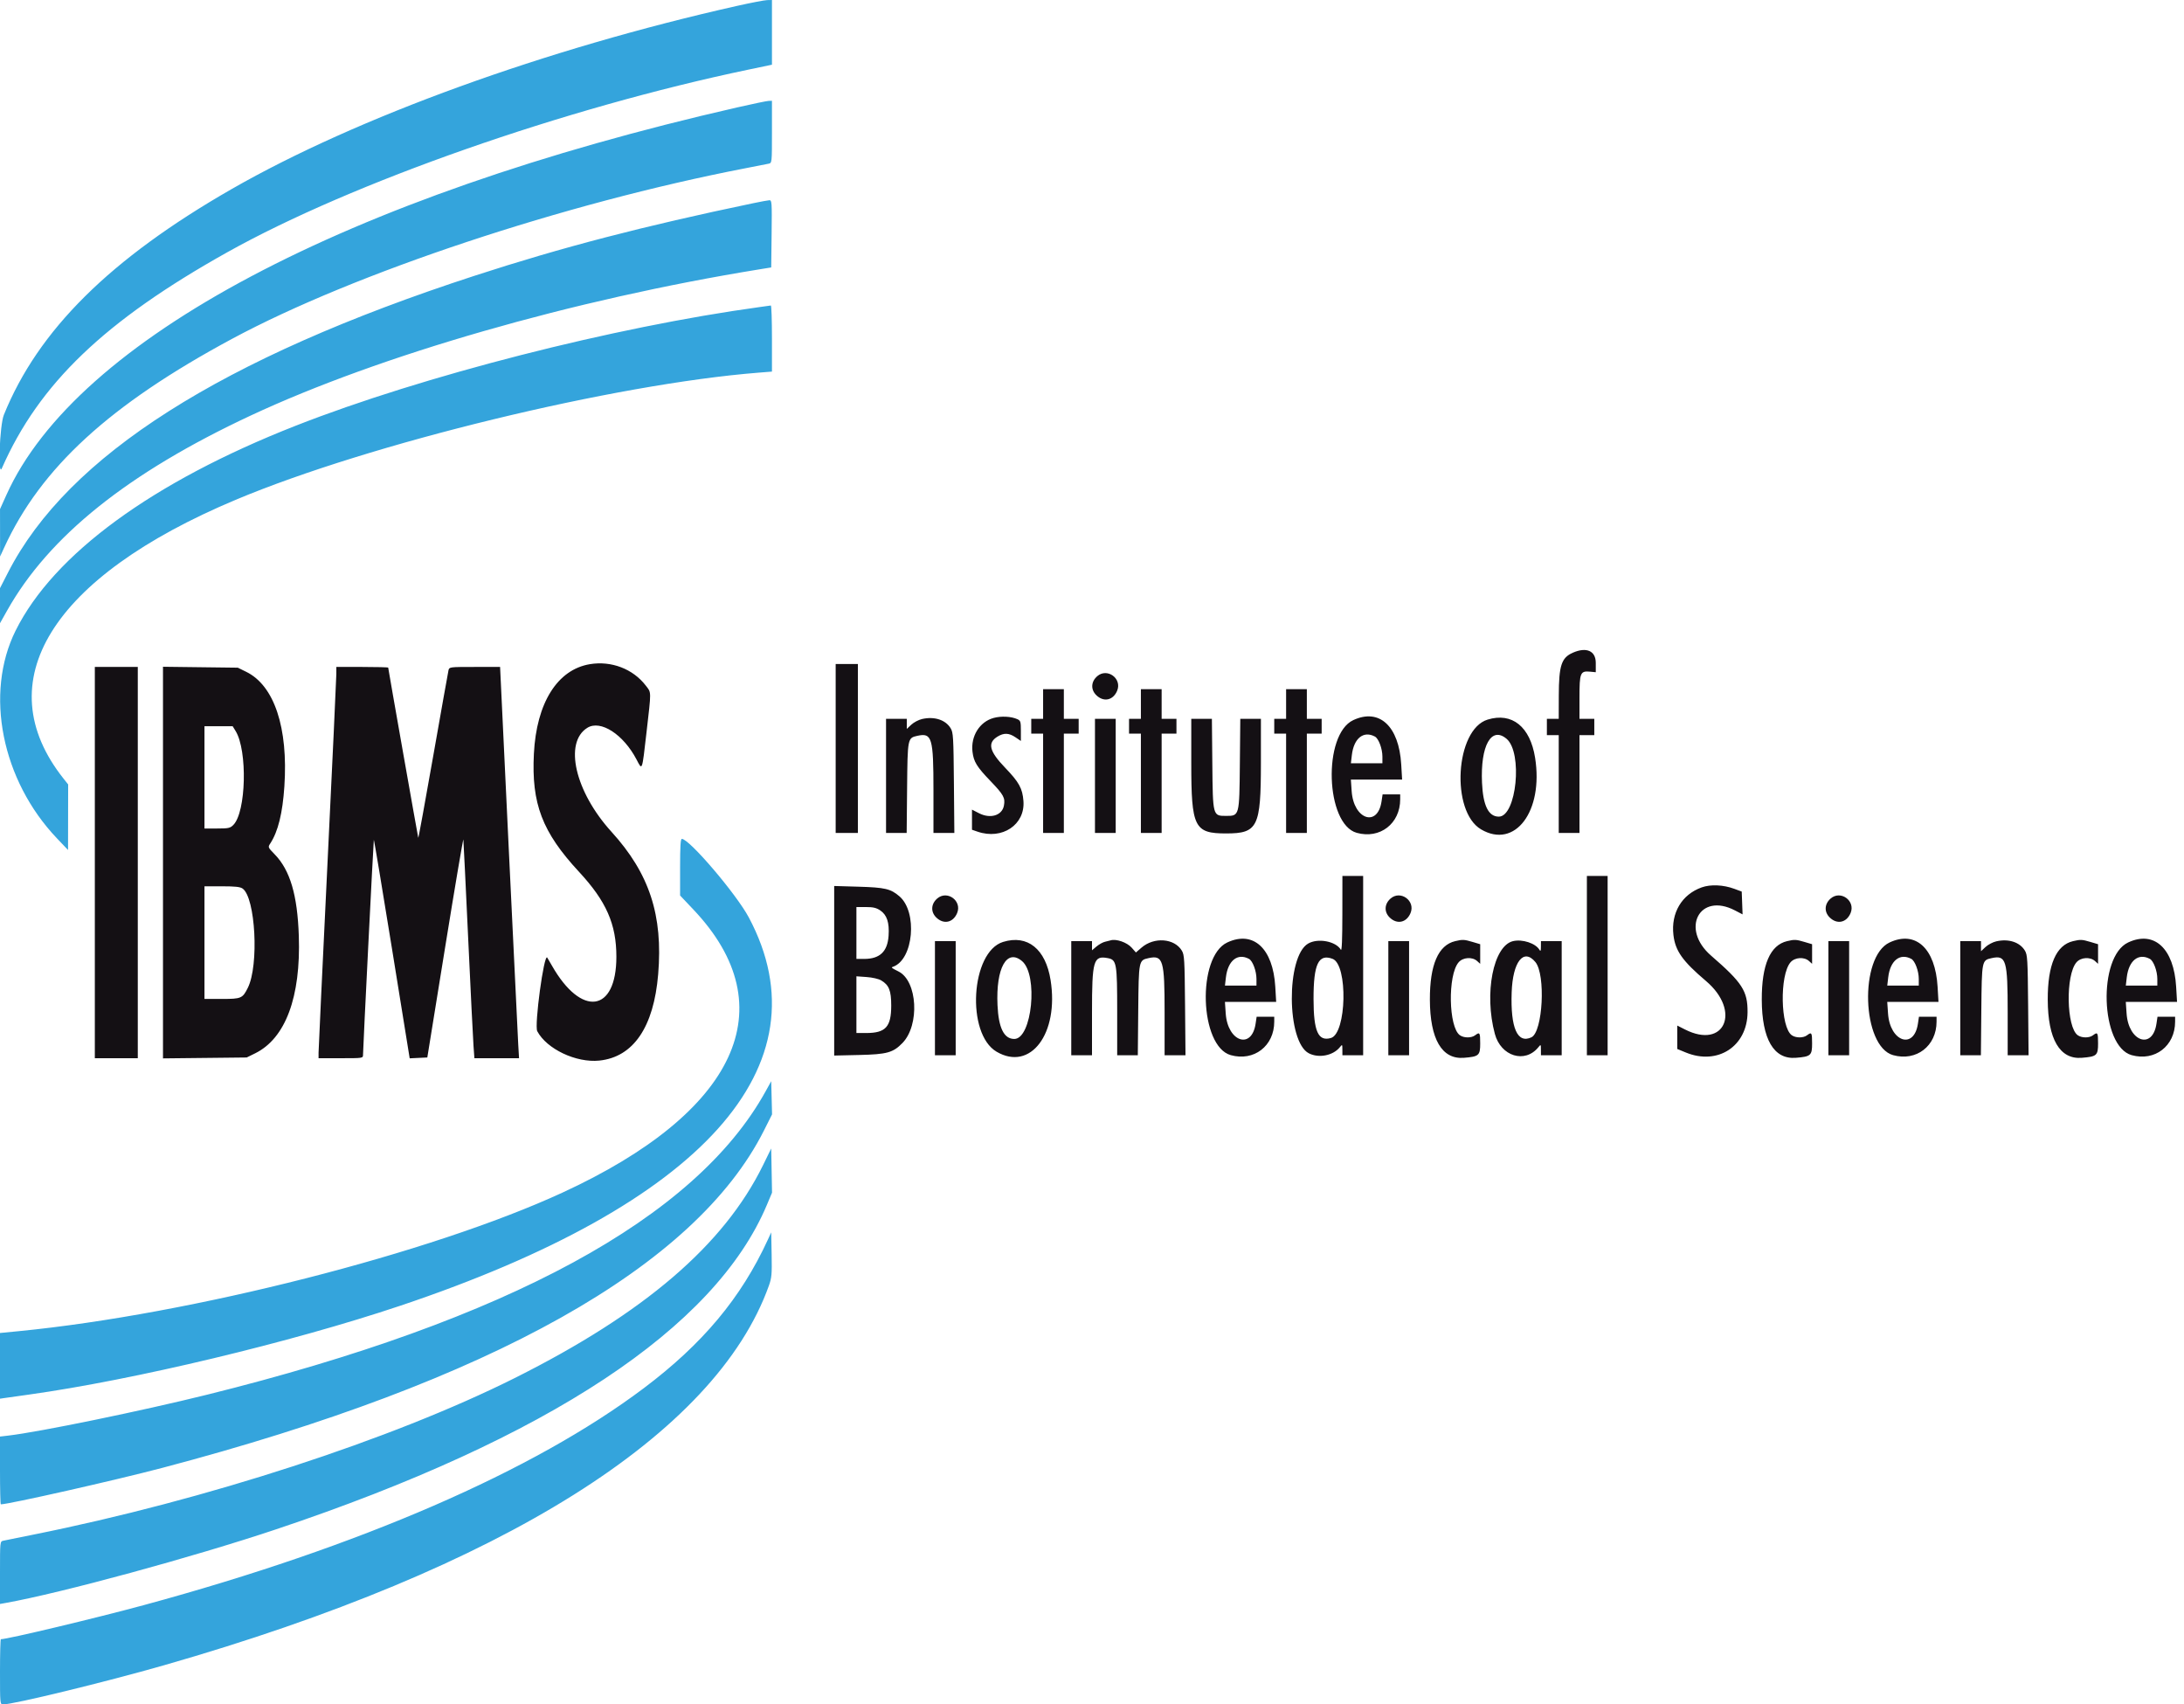 <svg id="svg" version="1.1" xmlns="http://www.w3.org/2000/svg" xmlns:xlink="http://www.w3.org/1999/xlink" width="400" height="312.076" viewBox="0, 0, 400,312.076"><g id="svgg"><path id="path0" d="M134.992 1.077 C 99.926 8.948,65.371 21.470,42.425 34.619 C 20.184 47.366,6.987 60.444,0.705 75.963 C -0.062 77.859,-0.426 87.483,0.335 85.753 C 7.161 70.242,19.173 58.735,41.649 46.176 C 64.494 33.411,103.412 19.780,137.110 12.741 L 141.384 11.848 141.384 5.924 L 141.384 0.000 140.502 0.019 C 140.017 0.030,137.537 0.506,134.992 1.077 M135.007 19.670 C 63.295 36.022,14.018 62.138,1.185 90.595 L 0.003 93.216 0.009 97.558 L 0.015 101.900 0.764 100.271 C 7.494 85.633,20.103 74.085,42.510 62.037 C 64.936 49.979,103.366 37.212,136.499 30.812 C 138.514 30.422,140.438 30.045,140.773 29.972 C 141.383 29.841,141.384 29.831,141.384 24.147 L 141.384 18.453 140.773 18.474 C 140.438 18.485,137.843 19.023,135.007 19.670 M137.992 37.199 C 117.760 41.418,102.975 45.265,86.939 50.483 C 40.537 65.582,12.432 83.445,1.485 104.795 L 0.000 107.690 0.001 110.901 L 0.001 114.111 1.298 111.805 C 8.952 98.189,23.433 86.593,45.879 76.103 C 69.623 65.006,104.998 54.840,139.077 49.319 L 141.248 48.967 141.321 42.801 C 141.389 37.049,141.362 36.637,140.914 36.662 C 140.650 36.677,139.335 36.918,137.992 37.199 M139.213 56.210 C 112.429 59.871,77.398 68.826,54.138 77.957 C 27.910 88.254,9.808 101.496,2.858 115.468 C -2.866 126.976,0.303 142.876,10.440 153.511 L 12.461 155.631 12.472 149.630 L 12.483 143.630 11.650 142.582 C -2.450 124.839,9.346 105.721,43.155 91.518 C 67.736 81.191,112.434 70.331,139.009 68.227 L 141.384 68.039 141.384 61.971 C 141.384 58.633,141.292 55.917,141.180 55.936 C 141.069 55.954,140.183 56.078,139.213 56.210 M124.559 158.780 L 124.559 163.964 127.028 166.573 C 143.916 184.417,134.998 203.635,102.985 218.380 C 78.912 229.469,35.096 240.629,3.460 243.731 L 0.000 244.070 0.000 250.084 L 0.000 256.098 0.611 256.007 C 0.946 255.957,3.053 255.660,5.292 255.348 C 24.523 252.664,53.336 245.773,73.270 239.091 C 128.779 220.483,151.577 195.110,137.152 167.993 C 134.875 163.713,126.248 153.596,124.875 153.596 C 124.646 153.596,124.559 155.018,124.559 158.780 M140.215 199.834 C 127.384 223.050,93.040 241.697,37.948 255.361 C 25.884 258.353,7.300 262.175,1.501 262.856 L 0.000 263.033 0.000 269.237 C 0.000 272.649,0.067 275.441,0.149 275.441 C 1.585 275.441,21.106 271.035,29.715 268.767 C 89.951 252.904,127.397 231.910,139.929 206.975 L 141.402 204.045 141.325 201.005 L 141.248 197.965 140.215 199.834 M139.756 213.330 C 132.595 227.942,118.020 240.437,94.273 252.319 C 71.815 263.557,37.635 274.671,6.106 280.988 C 3.419 281.526,0.946 282.027,0.611 282.101 C 0.001 282.235,0.000 282.244,0.000 287.959 L 0.000 293.683 1.018 293.502 C 11.179 291.689,35.345 285.112,50.590 280.010 C 100.445 263.325,130.938 243.178,140.441 220.646 L 141.398 218.378 141.323 214.331 L 141.248 210.284 139.756 213.330 M140.625 227.001 C 135.736 237.638,128.689 246.069,117.910 254.174 C 97.706 269.369,65.938 283.152,26.401 293.878 C 17.517 296.287,1.379 300.136,0.157 300.136 C 0.071 300.136,0.000 302.822,0.000 306.106 C 0.000 311.970,0.010 312.076,0.564 312.076 C 2.464 312.076,19.355 307.967,30.034 304.908 C 92.076 287.132,131.049 262.685,140.820 235.414 C 141.336 233.974,141.394 233.315,141.326 229.715 L 141.248 225.645 140.625 227.001 " stroke="none" fill="#34a4dc" fill-rule="evenodd"></path><path id="path1" d="M288.060 119.512 C 285.974 120.433,285.509 121.850,285.494 127.341 L 285.482 131.615 284.396 131.615 L 283.311 131.615 283.311 133.107 L 283.311 134.600 284.396 134.600 L 285.482 134.600 285.482 143.555 L 285.482 152.510 287.381 152.510 L 289.281 152.510 289.281 143.555 L 289.281 134.600 290.638 134.600 L 291.995 134.600 291.995 133.107 L 291.995 131.615 290.638 131.615 L 289.281 131.615 289.281 127.699 C 289.281 123.177,289.432 122.811,291.224 122.981 L 292.266 123.081 292.266 121.371 C 292.266 119.168,290.554 118.411,288.060 119.512 M108.038 121.609 C 102.075 122.599,98.253 128.710,97.781 138.012 C 97.316 147.161,99.300 152.354,106.036 159.618 C 111.046 165.021,112.890 169.210,112.890 175.184 C 112.890 185.405,106.468 186.282,101.081 176.798 C 100.657 176.052,100.271 175.390,100.223 175.328 C 99.629 174.560,97.841 187.767,98.398 188.812 C 100.139 192.080,105.520 194.629,109.760 194.192 C 116.002 193.550,119.738 188.073,120.545 178.381 C 121.445 167.579,118.938 159.934,111.991 152.299 C 105.320 144.966,103.231 135.942,107.582 133.253 C 109.996 131.761,114.177 134.463,116.585 139.070 C 117.655 141.119,117.576 141.333,118.405 134.125 C 119.306 126.282,119.316 126.887,118.266 125.519 C 115.926 122.472,111.964 120.957,108.038 121.609 M153.053 137.042 L 153.053 152.510 155.088 152.510 L 157.123 152.510 157.123 137.042 L 157.123 121.574 155.088 121.574 L 153.053 121.574 153.053 137.042 M17.368 157.938 L 17.368 193.758 21.303 193.758 L 25.237 193.758 25.237 157.938 L 25.237 122.117 21.303 122.117 L 17.368 122.117 17.368 157.938 M29.851 157.936 L 29.851 193.789 37.517 193.706 L 45.183 193.623 46.724 192.866 C 52.288 190.134,55.108 182.562,54.729 171.370 C 54.476 163.874,53.133 159.334,50.308 156.427 C 49.061 155.145,49.053 155.124,49.505 154.431 C 50.929 152.249,51.754 148.908,52.082 143.998 C 52.801 133.248,50.237 125.534,45.109 123.016 L 43.555 122.252 36.703 122.168 L 29.851 122.083 29.851 157.936 M61.600 123.406 C 61.600 124.115,60.868 139.776,59.973 158.209 C 59.078 176.642,58.346 192.181,58.345 192.741 L 58.345 193.758 62.415 193.758 C 66.450 193.758,66.486 193.753,66.486 193.151 C 66.486 192.005,68.398 154.003,68.467 153.776 C 68.505 153.652,69.998 162.601,71.785 173.664 L 75.034 193.778 76.649 193.700 L 78.263 193.623 81.533 173.409 C 83.332 162.291,84.832 153.438,84.866 153.735 C 84.901 154.031,85.296 162.151,85.745 171.777 C 86.193 181.404,86.634 190.288,86.724 191.520 L 86.887 193.758 90.974 193.758 L 95.062 193.758 94.908 191.113 C 94.824 189.657,94.043 173.538,93.173 155.292 L 91.591 122.117 86.937 122.117 C 82.335 122.117,82.283 122.123,82.142 122.727 C 82.063 123.063,80.800 130.151,79.335 138.479 C 77.869 146.807,76.640 153.523,76.604 153.405 C 76.526 153.154,71.099 122.430,71.099 122.242 C 71.099 122.173,68.962 122.117,66.350 122.117 L 61.601 122.117 61.600 123.406 M200.956 123.813 C 199.822 124.798,199.740 126.240,200.760 127.260 C 202.112 128.612,203.871 128.251,204.609 126.469 C 205.536 124.230,202.781 122.227,200.956 123.813 M191.045 128.901 L 191.045 131.615 189.959 131.615 L 188.874 131.615 188.874 132.972 L 188.874 134.328 189.959 134.328 L 191.045 134.328 191.045 143.419 L 191.045 152.510 192.944 152.510 L 194.844 152.510 194.844 143.419 L 194.844 134.328 196.201 134.328 L 197.558 134.328 197.558 132.972 L 197.558 131.615 196.201 131.615 L 194.844 131.615 194.844 128.901 L 194.844 126.187 192.944 126.187 L 191.045 126.187 191.045 128.901 M208.955 128.901 L 208.955 131.615 207.870 131.615 L 206.784 131.615 206.784 132.972 L 206.784 134.328 207.870 134.328 L 208.955 134.328 208.955 143.419 L 208.955 152.510 210.855 152.510 L 212.754 152.510 212.754 143.419 L 212.754 134.328 214.111 134.328 L 215.468 134.328 215.468 132.972 L 215.468 131.615 214.111 131.615 L 212.754 131.615 212.754 128.901 L 212.754 126.187 210.855 126.187 L 208.955 126.187 208.955 128.901 M235.550 128.901 L 235.550 131.615 234.464 131.615 L 233.379 131.615 233.379 132.972 L 233.379 134.328 234.464 134.328 L 235.550 134.328 235.550 143.419 L 235.550 152.510 237.449 152.510 L 239.349 152.510 239.349 143.419 L 239.349 134.328 240.706 134.328 L 242.062 134.328 242.062 132.972 L 242.062 131.615 240.706 131.615 L 239.349 131.615 239.349 128.901 L 239.349 126.187 237.449 126.187 L 235.550 126.187 235.550 128.901 M181.965 131.460 C 179.412 132.164,177.775 134.790,178.111 137.638 C 178.327 139.468,178.902 140.404,181.413 143.014 C 183.820 145.516,184.134 146.092,183.867 147.515 C 183.528 149.318,181.390 149.968,179.308 148.902 L 178.019 148.242 178.019 150.084 L 178.019 151.925 179.037 152.275 C 183.554 153.827,187.777 151.003,187.443 146.655 C 187.265 144.351,186.643 143.222,184.085 140.564 C 181.173 137.537,180.807 136.022,182.707 134.864 C 183.874 134.152,184.795 134.190,185.987 134.999 L 186.974 135.669 186.974 133.821 C 186.974 132.140,186.916 131.947,186.331 131.680 C 185.207 131.168,183.359 131.074,181.965 131.460 M168.875 131.651 C 168.249 131.795,167.363 132.261,166.908 132.686 L 166.079 133.461 166.079 132.538 L 166.079 131.615 164.179 131.615 L 162.280 131.615 162.280 142.062 L 162.280 152.510 164.168 152.510 L 166.056 152.510 166.135 144.261 C 166.223 135.135,166.226 135.120,168.024 134.725 C 170.690 134.140,170.963 135.066,170.963 144.681 L 170.963 152.510 172.876 152.510 L 174.789 152.510 174.708 143.351 C 174.634 134.942,174.585 134.124,174.115 133.348 C 173.177 131.797,171.128 131.134,168.875 131.651 M247.846 131.856 C 242.239 134.475,242.751 150.897,248.490 152.491 C 252.737 153.670,256.445 150.810,256.445 146.355 L 256.445 145.455 254.833 145.455 L 253.222 145.455 253.030 146.737 C 252.309 151.540,247.913 150.040,247.558 144.870 L 247.412 142.741 252.105 142.741 L 256.798 142.741 256.634 139.959 C 256.220 132.943,252.622 129.625,247.846 131.856 M272.450 131.760 C 266.529 133.585,265.647 148.571,271.266 151.864 C 277.471 155.501,282.708 148.559,281.155 138.755 C 280.251 133.046,276.931 130.378,272.450 131.760 M200.543 142.062 L 200.543 152.510 202.442 152.510 L 204.342 152.510 204.342 142.062 L 204.342 131.615 202.442 131.615 L 200.543 131.615 200.543 142.062 M218.182 139.707 C 218.182 151.495,218.730 152.604,224.559 152.602 C 230.364 152.600,230.933 151.447,230.935 139.688 L 230.936 131.615 229.048 131.615 L 227.160 131.615 227.080 139.884 C 226.989 149.429,227.000 149.389,224.559 149.389 C 222.118 149.389,222.129 149.429,222.038 139.884 L 221.958 131.615 220.070 131.615 L 218.182 131.615 218.182 139.707 M43.154 133.853 C 45.356 137.442,45.080 148.703,42.733 151.050 C 42.153 151.630,41.849 151.696,39.768 151.696 L 37.449 151.696 37.449 142.334 L 37.449 132.972 40.031 132.972 L 42.613 132.972 43.154 133.853 M251.817 134.863 C 252.497 135.227,253.189 137.081,253.189 138.540 L 253.189 139.756 250.302 139.756 L 247.415 139.756 247.593 138.240 C 247.954 135.171,249.733 133.748,251.817 134.863 M275.926 135.271 C 278.920 137.791,277.752 149.525,274.507 149.525 C 272.618 149.525,271.621 147.515,271.431 143.326 C 271.124 136.523,273.134 132.922,275.926 135.271 M245.853 167.368 C 245.848 172.043,245.757 174.205,245.580 173.902 C 244.668 172.338,241.379 171.718,239.577 172.771 C 235.531 175.134,235.633 190.747,239.708 192.854 C 241.524 193.793,244.136 193.288,245.381 191.757 C 245.844 191.187,245.850 191.192,245.856 192.198 L 245.862 193.216 247.761 193.216 L 249.661 193.216 249.661 176.798 L 249.661 160.380 247.761 160.380 L 245.862 160.380 245.853 167.368 M290.638 176.798 L 290.638 193.216 292.537 193.216 L 294.437 193.216 294.437 176.798 L 294.437 160.380 292.537 160.380 L 290.638 160.380 290.638 176.798 M311.663 162.480 C 308.015 163.787,306.015 167.159,306.490 171.201 C 306.832 174.109,308.148 175.967,312.461 179.629 C 318.934 185.124,315.872 192.178,308.611 188.498 L 307.191 187.779 307.191 189.923 L 307.191 192.067 308.752 192.709 C 314.596 195.114,320.020 191.582,320.065 185.341 C 320.093 181.455,319.112 179.933,313.383 174.973 C 307.727 170.076,311.262 163.331,317.728 166.682 L 319.154 167.421 319.075 165.333 L 318.996 163.245 317.653 162.747 C 315.635 161.999,313.296 161.895,311.663 162.480 M44.426 162.689 C 46.796 164.349,47.453 176.730,45.390 180.868 C 44.427 182.801,44.188 182.904,40.658 182.904 L 37.449 182.904 37.449 172.592 L 37.449 162.280 40.645 162.280 C 43.055 162.280,43.985 162.380,44.426 162.689 M152.782 177.747 L 152.782 193.270 157.327 193.167 C 162.456 193.050,163.565 192.744,165.290 190.968 C 168.476 187.687,168.037 179.626,164.578 177.883 C 163.199 177.189,163.161 177.155,163.579 177.006 C 167.312 175.675,168.085 166.985,164.727 164.111 C 163.118 162.733,162.092 162.494,157.191 162.352 L 152.782 162.224 152.782 177.747 M171.648 164.518 C 170.514 165.504,170.432 166.946,171.452 167.966 C 172.804 169.318,174.563 168.956,175.301 167.175 C 176.228 164.936,173.473 162.932,171.648 164.518 M254.687 164.518 C 253.553 165.504,253.471 166.946,254.491 167.966 C 255.843 169.318,257.602 168.956,258.340 167.175 C 259.268 164.936,256.513 162.932,254.687 164.518 M335.284 164.518 C 334.150 165.504,334.068 166.946,335.088 167.966 C 336.440 169.318,338.199 168.956,338.937 167.175 C 339.865 164.936,337.110 162.932,335.284 164.518 M161.222 166.699 C 162.443 167.521,162.906 168.928,162.745 171.327 C 162.549 174.238,161.143 175.575,158.277 175.576 L 156.852 175.577 156.852 170.828 L 156.852 166.079 158.576 166.079 C 159.922 166.079,160.502 166.215,161.222 166.699 M183.711 172.465 C 177.791 174.290,176.908 189.277,182.528 192.570 C 188.733 196.207,193.970 189.264,192.417 179.461 C 191.513 173.752,188.192 171.084,183.711 172.465 M203.392 172.182 C 203.243 172.232,202.794 172.344,202.395 172.432 C 201.996 172.520,201.294 172.908,200.835 173.294 L 200.000 173.997 200.000 173.158 L 200.000 172.320 198.100 172.320 L 196.201 172.320 196.201 182.768 L 196.201 193.216 198.100 193.216 L 200.000 193.216 200.000 185.364 C 200.000 175.861,200.266 174.938,202.869 175.427 C 204.516 175.736,204.613 176.289,204.613 185.337 L 204.613 193.216 206.502 193.216 L 208.390 193.216 208.469 184.967 C 208.557 175.840,208.559 175.826,210.358 175.431 C 213.024 174.845,213.297 175.772,213.297 185.386 L 213.297 193.216 215.210 193.216 L 217.123 193.216 217.042 184.057 C 216.967 175.648,216.919 174.829,216.449 174.053 C 215.081 171.793,211.369 171.521,209.067 173.511 L 208.042 174.397 207.278 173.527 C 206.418 172.547,204.395 171.848,203.392 172.182 M224.779 172.562 C 219.172 175.181,219.685 191.603,225.423 193.197 C 229.670 194.376,233.379 191.516,233.379 187.061 L 233.379 186.160 231.767 186.160 L 230.155 186.160 229.963 187.442 C 229.243 192.246,224.846 190.746,224.492 185.576 L 224.346 183.446 229.039 183.446 L 233.732 183.446 233.568 180.665 C 233.154 173.649,229.556 170.331,224.779 172.562 M266.519 172.321 C 263.419 173.053,261.863 176.650,261.883 183.039 C 261.907 190.278,264.087 194.003,268.114 193.683 C 270.865 193.464,271.099 193.258,271.099 191.051 C 271.099 189.048,271.017 188.917,270.165 189.561 C 269.485 190.075,268.123 190.071,267.383 189.553 C 265.296 188.091,265.125 178.545,267.145 176.198 C 267.937 175.276,269.645 175.159,270.535 175.964 L 271.099 176.475 271.099 174.679 L 271.099 172.884 269.693 172.466 C 268.159 172.011,267.885 171.998,266.519 172.321 M277.115 172.319 C 273.493 173.173,271.782 181.896,273.783 189.308 C 274.892 193.418,279.293 194.772,281.744 191.757 C 282.208 191.187,282.213 191.192,282.219 192.198 L 282.225 193.216 284.125 193.216 L 286.024 193.216 286.024 182.768 L 286.024 172.320 284.125 172.320 L 282.225 172.320 282.217 173.338 C 282.211 174.131,282.150 174.255,281.944 173.902 C 281.252 172.715,278.818 171.917,277.115 172.319 M327.306 172.321 C 324.206 173.053,322.650 176.650,322.670 183.039 C 322.694 190.278,324.874 194.003,328.901 193.683 C 331.652 193.464,331.886 193.258,331.886 191.051 C 331.886 189.048,331.804 188.917,330.952 189.561 C 330.272 190.075,328.910 190.071,328.170 189.553 C 326.083 188.091,325.912 178.545,327.932 176.198 C 328.724 175.276,330.432 175.159,331.322 175.964 L 331.886 176.475 331.886 174.679 L 331.886 172.884 330.480 172.466 C 328.946 172.011,328.672 171.998,327.306 172.321 M346.082 172.562 C 340.475 175.181,340.987 191.603,346.726 193.197 C 350.973 194.376,354.681 191.516,354.681 187.061 L 354.681 186.160 353.070 186.160 L 351.458 186.160 351.266 187.442 C 350.545 192.246,346.149 190.746,345.794 185.576 L 345.648 183.446 350.341 183.446 L 355.034 183.446 354.870 180.665 C 354.457 173.649,350.858 170.331,346.082 172.562 M365.619 172.357 C 364.992 172.500,364.107 172.966,363.651 173.392 L 362.822 174.166 362.822 173.243 L 362.822 172.320 360.923 172.320 L 359.023 172.320 359.023 182.768 L 359.023 193.216 360.911 193.216 L 362.800 193.216 362.879 184.967 C 362.966 175.840,362.969 175.826,364.768 175.431 C 367.434 174.845,367.707 175.772,367.707 185.386 L 367.707 193.216 369.620 193.216 L 371.533 193.216 371.452 184.057 C 371.377 175.648,371.329 174.829,370.859 174.053 C 369.920 172.503,367.872 171.840,365.619 172.357 M379.681 172.321 C 376.580 173.053,375.024 176.650,375.045 183.039 C 375.068 190.278,377.249 194.003,381.275 193.683 C 384.027 193.464,384.261 193.258,384.261 191.051 C 384.261 189.048,384.178 188.917,383.327 189.561 C 382.647 190.075,381.284 190.071,380.544 189.553 C 378.457 188.091,378.287 178.545,380.306 176.198 C 381.099 175.276,382.806 175.159,383.696 175.964 L 384.261 176.475 384.261 174.679 L 384.261 172.884 382.854 172.466 C 381.321 172.011,381.046 171.998,379.681 172.321 M389.773 172.562 C 384.165 175.181,384.678 191.603,390.417 193.197 C 394.664 194.376,398.372 191.516,398.372 187.061 L 398.372 186.160 396.760 186.160 L 395.149 186.160 394.956 187.442 C 394.236 192.246,389.839 190.746,389.485 185.576 L 389.339 183.446 394.032 183.446 L 398.725 183.446 398.561 180.665 C 398.147 173.649,394.549 170.331,389.773 172.562 M171.235 182.768 L 171.235 193.216 173.134 193.216 L 175.034 193.216 175.034 182.768 L 175.034 172.320 173.134 172.320 L 171.235 172.320 171.235 182.768 M254.274 182.768 L 254.274 193.216 256.174 193.216 L 258.073 193.216 258.073 182.768 L 258.073 172.320 256.174 172.320 L 254.274 172.320 254.274 182.768 M334.871 182.768 L 334.871 193.216 336.771 193.216 L 338.670 193.216 338.670 182.768 L 338.670 172.320 336.771 172.320 L 334.871 172.320 334.871 182.768 M187.187 175.976 C 190.182 178.496,189.014 190.231,185.769 190.231 C 183.880 190.231,182.882 188.220,182.693 184.032 C 182.386 177.229,184.396 173.627,187.187 175.976 M228.750 175.569 C 229.431 175.933,230.122 177.786,230.122 179.246 L 230.122 180.461 227.235 180.461 L 224.349 180.461 224.527 178.945 C 224.888 175.876,226.667 174.454,228.750 175.569 M244.067 175.565 C 246.899 176.642,246.629 189.233,243.756 190.057 C 241.417 190.728,240.583 188.851,240.575 182.904 C 240.568 176.510,241.484 174.583,244.067 175.565 M281.204 176.146 C 283.117 178.449,282.569 188.936,280.484 189.927 C 277.916 191.148,276.632 188.226,276.863 181.682 C 277.059 176.090,279.050 173.552,281.204 176.146 M350.053 175.569 C 350.733 175.933,351.425 177.786,351.425 179.246 L 351.425 180.461 348.538 180.461 L 345.651 180.461 345.829 178.945 C 346.190 175.876,347.969 174.454,350.053 175.569 M393.744 175.569 C 394.424 175.933,395.115 177.786,395.115 179.246 L 395.115 180.461 392.229 180.461 L 389.342 180.461 389.520 178.945 C 389.881 175.876,391.660 174.454,393.744 175.569 M161.388 179.509 C 162.822 180.356,163.229 181.377,163.228 184.125 C 163.227 188.024,162.202 189.145,158.643 189.145 L 156.852 189.145 156.852 183.953 L 156.852 178.760 158.711 178.893 C 159.787 178.970,160.915 179.230,161.388 179.509 " stroke="none" fill="#141014" fill-rule="evenodd"></path><path id="path2" d="" stroke="none" fill="#1ca8a4" fill-rule="evenodd"></path><path id="path3" d="" stroke="none" fill="#1ca8a4" fill-rule="evenodd"></path><path id="path4" d="" stroke="none" fill="#1ca8a4" fill-rule="evenodd"></path></g></svg>